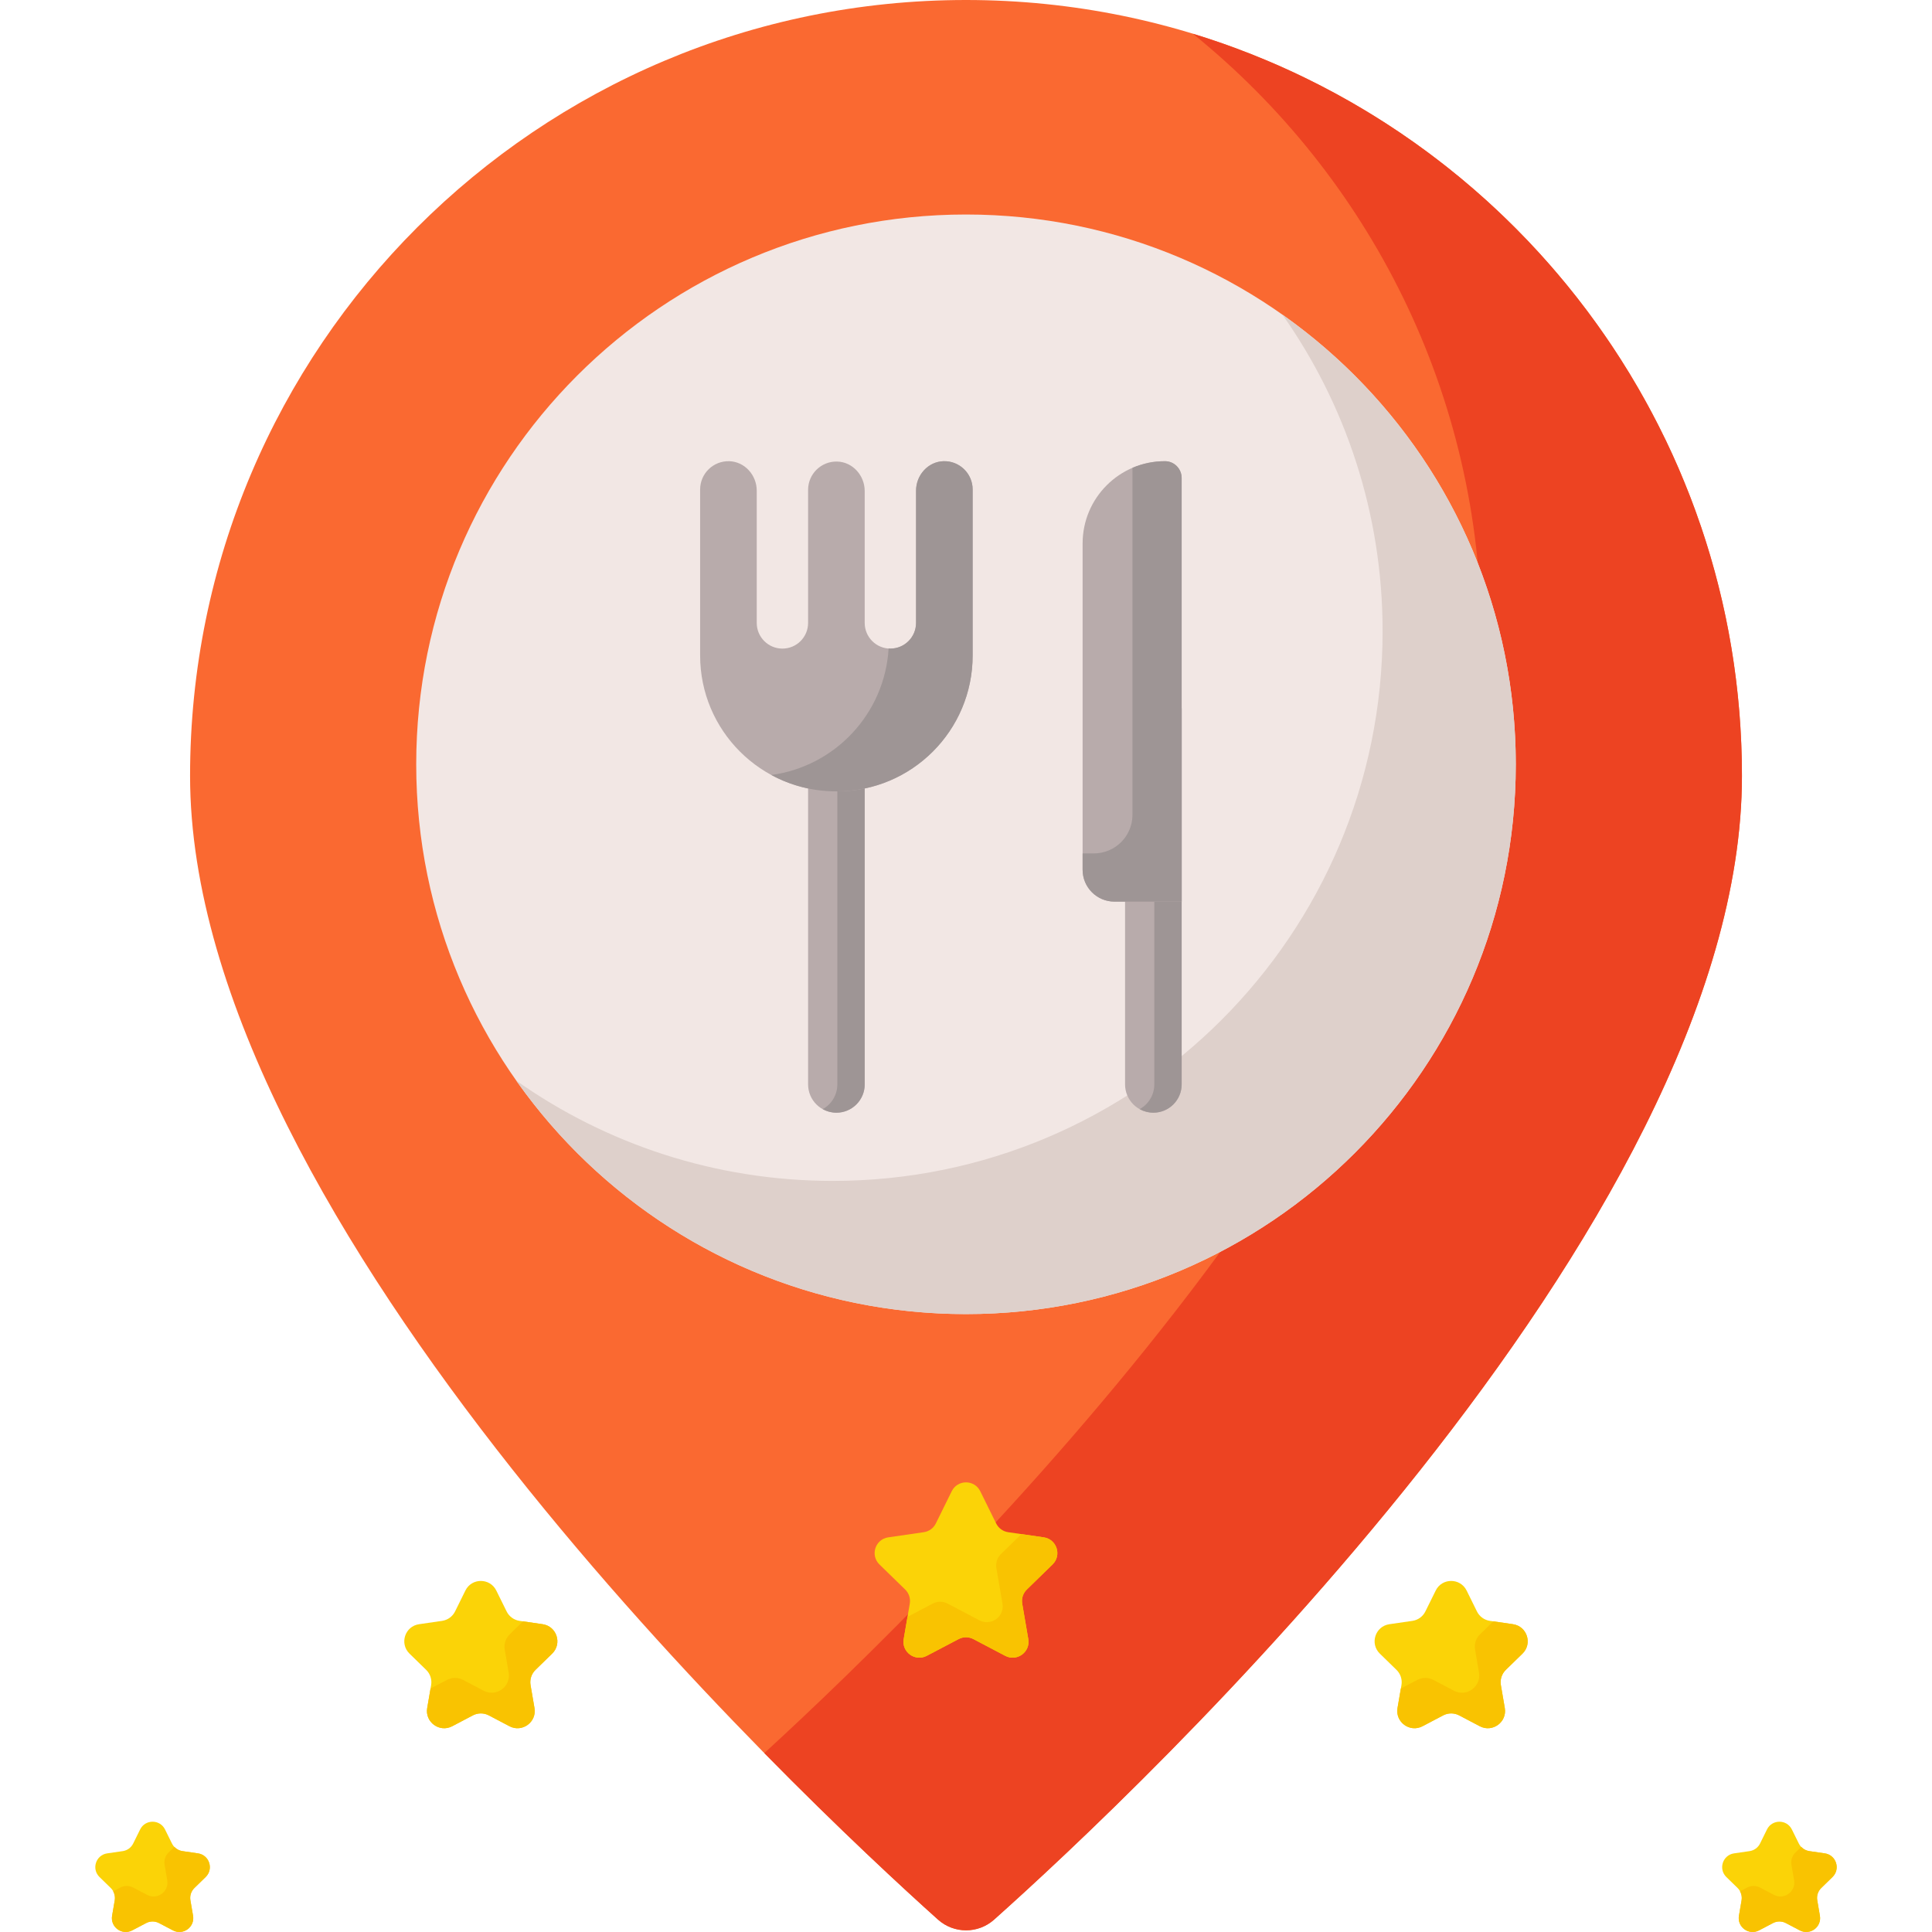 <?xml version="1.0" encoding="UTF-8"?> <svg xmlns="http://www.w3.org/2000/svg" width="150" height="150" viewBox="0 0 150 150" fill="none"><g clip-path="url(#clip0_806_256)"><path d="M135.244 60.243C135.244 95.207 87.984 139.395 77.181 149.039C75.938 150.149 74.064 150.146 72.823 149.034C62.029 139.355 14.757 94.985 14.757 60.243C14.757 26.972 41.728 0 75 0C108.272 0 135.244 26.972 135.244 60.243Z" fill="#FA6931"></path><path d="M92.613 2.619C106.27 13.663 115.006 30.552 115.006 49.485C115.006 82.291 73.4 123.218 59.341 136.111C65.227 142.101 70.147 146.635 72.823 149.035C74.064 150.147 75.939 150.149 77.181 149.04C87.985 139.396 135.244 95.208 135.244 60.244C135.243 33.1 117.291 10.152 92.613 2.619Z" fill="#ED4322"></path><path d="M75 102.025C98.574 102.025 117.685 82.914 117.685 59.34C117.685 35.765 98.574 16.654 75 16.654C51.425 16.654 32.315 35.765 32.315 59.34C32.315 82.914 51.425 102.025 75 102.025Z" fill="#F2E7E4"></path><path d="M99.568 24.432C104.466 31.379 107.345 39.853 107.345 49C107.345 72.574 88.234 91.685 64.66 91.685C55.513 91.685 47.039 88.806 40.092 83.908C47.818 94.866 60.572 102.025 75 102.025C98.574 102.025 117.685 82.914 117.685 59.34C117.685 44.913 110.526 32.158 99.568 24.432Z" fill="#DED0CB"></path><path d="M76.106 115.777L77.343 118.283C77.522 118.647 77.869 118.899 78.271 118.958L81.036 119.36C82.048 119.507 82.452 120.75 81.72 121.463L79.719 123.414C79.428 123.697 79.296 124.105 79.364 124.505L79.836 127.259C80.009 128.267 78.952 129.035 78.047 128.559L75.573 127.259C75.214 127.07 74.785 127.07 74.425 127.259L71.952 128.559C71.047 129.035 69.99 128.267 70.162 127.259L70.635 124.505C70.703 124.105 70.571 123.697 70.28 123.414L68.279 121.463C67.547 120.75 67.951 119.507 68.963 119.36L71.728 118.958C72.129 118.899 72.477 118.647 72.656 118.283L73.893 115.777C74.346 114.861 75.654 114.861 76.106 115.777Z" fill="#FBD307"></path><path d="M139.12 142.038L139.66 143.131C139.817 143.449 140.12 143.669 140.471 143.72L141.677 143.895C142.561 144.024 142.914 145.11 142.274 145.733L141.401 146.584C141.147 146.831 141.032 147.188 141.091 147.537L141.297 148.738C141.448 149.619 140.525 150.29 139.734 149.874L138.655 149.307C138.342 149.142 137.967 149.142 137.653 149.307L136.574 149.874C135.784 150.29 134.86 149.619 135.011 148.738L135.217 147.537C135.277 147.188 135.161 146.831 134.907 146.584L134.034 145.733C133.395 145.11 133.748 144.024 134.631 143.895L135.837 143.72C136.188 143.669 136.492 143.449 136.649 143.131L137.188 142.038C137.583 141.237 138.725 141.237 139.12 142.038Z" fill="#FBD307"></path><path d="M10.88 142.038L10.34 143.131C10.183 143.449 9.88 143.669 9.529 143.72L8.323 143.895C7.439 144.024 7.086 145.11 7.726 145.733L8.599 146.584C8.853 146.831 8.968 147.188 8.909 147.537L8.703 148.738C8.552 149.619 9.476 150.29 10.266 149.874L11.345 149.307C11.659 149.142 12.034 149.142 12.347 149.307L13.426 149.874C14.216 150.29 15.14 149.619 14.989 148.738L14.783 147.537C14.723 147.188 14.839 146.831 15.093 146.584L15.966 145.733C16.606 145.11 16.253 144.024 15.369 143.895L14.163 143.72C13.812 143.669 13.509 143.449 13.352 143.131L12.812 142.038C12.417 141.237 11.275 141.237 10.88 142.038Z" fill="#FBD307"></path><path d="M113.869 123.491L114.668 125.11C114.863 125.506 115.24 125.78 115.676 125.843L117.464 126.103C118.562 126.262 119.001 127.612 118.206 128.387L116.913 129.648C116.597 129.955 116.453 130.398 116.528 130.833L116.833 132.613C117.02 133.707 115.872 134.541 114.89 134.025L113.291 133.184C112.901 132.979 112.435 132.979 112.045 133.184L110.446 134.025C109.463 134.541 108.315 133.707 108.503 132.613L108.808 130.833C108.882 130.398 108.739 129.955 108.423 129.648L107.13 128.387C106.335 127.612 106.773 126.262 107.872 126.103L109.659 125.843C110.096 125.78 110.473 125.506 110.667 125.11L111.467 123.491C111.958 122.495 113.377 122.495 113.869 123.491Z" fill="#FBD307"></path><path d="M38.533 123.491L39.333 125.11C39.528 125.506 39.905 125.78 40.341 125.843L42.129 126.103C43.227 126.262 43.666 127.612 42.871 128.387L41.577 129.648C41.262 129.955 41.117 130.398 41.192 130.833L41.498 132.613C41.685 133.707 40.537 134.541 39.554 134.025L37.956 133.184C37.565 132.979 37.099 132.979 36.709 133.184L35.11 134.025C34.128 134.541 32.98 133.707 33.167 132.613L33.472 130.833C33.547 130.398 33.403 129.955 33.087 129.648L31.794 128.387C30.999 127.612 31.438 126.262 32.536 126.103L34.324 125.843C34.76 125.78 35.137 125.506 35.332 125.11L36.132 123.491C36.623 122.495 38.042 122.495 38.533 123.491Z" fill="#FBD307"></path><path d="M81.72 121.463C82.452 120.75 82.048 119.506 81.036 119.359L79.303 119.107L77.714 120.656C77.424 120.939 77.291 121.347 77.359 121.748L77.832 124.502C78.005 125.509 76.947 126.278 76.042 125.802L73.569 124.501C73.21 124.312 72.78 124.312 72.421 124.501L70.459 125.533L70.163 127.259C69.99 128.267 71.047 129.035 71.952 128.559L74.426 127.258C74.785 127.069 75.214 127.069 75.574 127.258L78.047 128.559C78.952 129.035 80.009 128.266 79.837 127.259L79.364 124.505C79.296 124.105 79.428 123.696 79.719 123.413L81.72 121.463Z" fill="#F9C301"></path><path d="M141.677 143.895L140.471 143.72C140.228 143.684 140.01 143.563 139.846 143.389L139.397 143.826C139.143 144.074 139.027 144.43 139.087 144.78L139.293 145.981C139.444 146.861 138.52 147.532 137.73 147.117L136.651 146.55C136.337 146.385 135.962 146.385 135.648 146.55L135.095 146.84C135.21 147.051 135.258 147.294 135.217 147.537L135.011 148.738C134.86 149.618 135.784 150.289 136.574 149.874L137.653 149.307C137.967 149.142 138.342 149.142 138.655 149.307L139.734 149.874C140.525 150.289 141.448 149.618 141.297 148.738L141.092 147.537C141.031 147.187 141.147 146.831 141.401 146.583L142.274 145.732C142.913 145.109 142.561 144.023 141.677 143.895Z" fill="#F9C301"></path><path d="M15.368 143.895L14.162 143.72C13.919 143.684 13.702 143.563 13.537 143.389L13.089 143.826C12.835 144.074 12.719 144.43 12.779 144.78L12.985 145.981C13.136 146.861 12.212 147.532 11.421 147.117L10.343 146.55C10.029 146.385 9.654 146.385 9.34 146.55L8.787 146.84C8.902 147.051 8.95 147.294 8.909 147.537L8.703 148.738C8.552 149.618 9.475 150.289 10.266 149.874L11.345 149.307C11.658 149.142 12.033 149.142 12.347 149.307L13.426 149.874C14.216 150.289 15.14 149.618 14.989 148.738L14.783 147.537C14.723 147.187 14.839 146.831 15.093 146.583L15.966 145.732C16.605 145.109 16.252 144.023 15.368 143.895Z" fill="#F9C301"></path><path d="M117.464 126.102L115.943 125.881L114.908 126.89C114.592 127.197 114.448 127.64 114.523 128.075L114.828 129.855C115.016 130.949 113.868 131.783 112.885 131.267L111.286 130.426C110.896 130.221 110.43 130.221 110.04 130.426L108.762 131.098L108.502 132.612C108.315 133.706 109.463 134.54 110.445 134.024L112.044 133.183C112.434 132.978 112.901 132.978 113.291 133.183L114.89 134.024C115.872 134.54 117.02 133.706 116.833 132.612L116.527 130.832C116.453 130.398 116.597 129.955 116.912 129.647L118.206 128.386C119 127.611 118.562 126.261 117.464 126.102Z" fill="#F9C301"></path><path d="M42.128 126.102L40.607 125.881L39.572 126.89C39.257 127.197 39.113 127.64 39.188 128.075L39.493 129.855C39.68 130.949 38.532 131.783 37.55 131.267L35.951 130.426C35.561 130.221 35.095 130.221 34.705 130.426L33.427 131.098L33.167 132.612C32.98 133.706 34.128 134.54 35.11 134.024L36.709 133.183C37.099 132.978 37.565 132.978 37.955 133.183L39.554 134.024C40.537 134.54 41.685 133.706 41.497 132.612L41.192 130.832C41.118 130.398 41.261 129.955 41.577 129.647L42.87 128.386C43.665 127.611 43.227 126.261 42.128 126.102Z" fill="#F9C301"></path><path d="M64.938 86.39C63.724 86.39 62.74 85.406 62.74 84.193V55.033C62.74 53.82 63.724 52.836 64.938 52.836C66.151 52.836 67.135 53.82 67.135 55.033V84.193C67.135 85.406 66.151 86.39 64.938 86.39Z" fill="#B8ABAB"></path><path d="M89.547 86.39C88.333 86.39 87.35 85.406 87.35 84.193V55.033C87.35 53.82 88.333 52.836 89.547 52.836C90.76 52.836 91.744 53.82 91.744 55.033V84.193C91.744 85.406 90.76 86.39 89.547 86.39Z" fill="#B8ABAB"></path><path d="M64.938 52.834C64.552 52.834 64.19 52.934 63.876 53.108C64.552 53.483 65.011 54.203 65.011 55.031V84.191C65.011 85.019 64.552 85.739 63.876 86.114C64.19 86.288 64.552 86.388 64.938 86.388C66.151 86.388 67.135 85.404 67.135 84.191V55.031C67.135 53.818 66.151 52.834 64.938 52.834Z" fill="#9E9595"></path><path d="M89.547 52.834C89.162 52.834 88.8 52.934 88.485 53.108C89.162 53.483 89.62 54.203 89.62 55.031V84.191C89.62 85.019 89.162 85.739 88.485 86.114C88.8 86.288 89.162 86.388 89.547 86.388C90.76 86.388 91.744 85.404 91.744 84.191V55.031C91.744 53.818 90.76 52.834 89.547 52.834Z" fill="#9E9595"></path><path d="M73.252 35.808C72.049 35.844 71.122 36.893 71.122 38.096V48.363C71.122 49.464 70.229 50.357 69.128 50.357C68.027 50.357 67.135 49.464 67.135 48.363V38.124C67.135 36.92 66.208 35.871 65.005 35.835C63.761 35.798 62.74 36.796 62.74 38.032V48.363C62.74 49.464 61.848 50.357 60.747 50.357C59.646 50.357 58.753 49.464 58.753 48.363V38.096C58.753 36.893 57.826 35.844 56.623 35.808C55.379 35.77 54.358 36.768 54.358 38.004V50.893C54.358 56.718 59.081 61.44 64.905 61.44H64.969C70.794 61.44 75.516 56.718 75.516 50.893V38.004C75.516 36.768 74.496 35.77 73.252 35.808Z" fill="#B8ABAB"></path><path d="M73.251 35.808C72.049 35.844 71.122 36.893 71.122 38.096V48.363C71.122 49.464 70.229 50.357 69.128 50.357C69.082 50.357 69.037 50.353 68.991 50.35C68.694 55.407 64.834 59.503 59.885 60.17C61.377 60.98 63.088 61.44 64.905 61.44H64.97C70.794 61.44 75.516 56.717 75.516 50.893V38.004C75.516 36.768 74.496 35.77 73.251 35.808Z" fill="#9E9595"></path><path d="M86.525 70.002H91.744V37.111C91.744 36.391 91.16 35.807 90.439 35.807C86.913 35.807 84.054 38.666 84.054 42.193V67.53C84.054 68.895 85.16 70.002 86.525 70.002Z" fill="#B8ABAB"></path><path d="M90.465 35.807C89.563 35.803 88.704 35.987 87.925 36.321V63.259C87.925 64.916 86.582 66.259 84.925 66.259H84.054V67.529C84.054 68.895 85.16 70.001 86.526 70.001H91.744V37.111C91.744 36.401 91.175 35.81 90.465 35.807Z" fill="#9E9595"></path></g><defs><clipPath id="clip0_806_256"><rect width="150" height="150" fill="white"></rect></clipPath></defs></svg> 